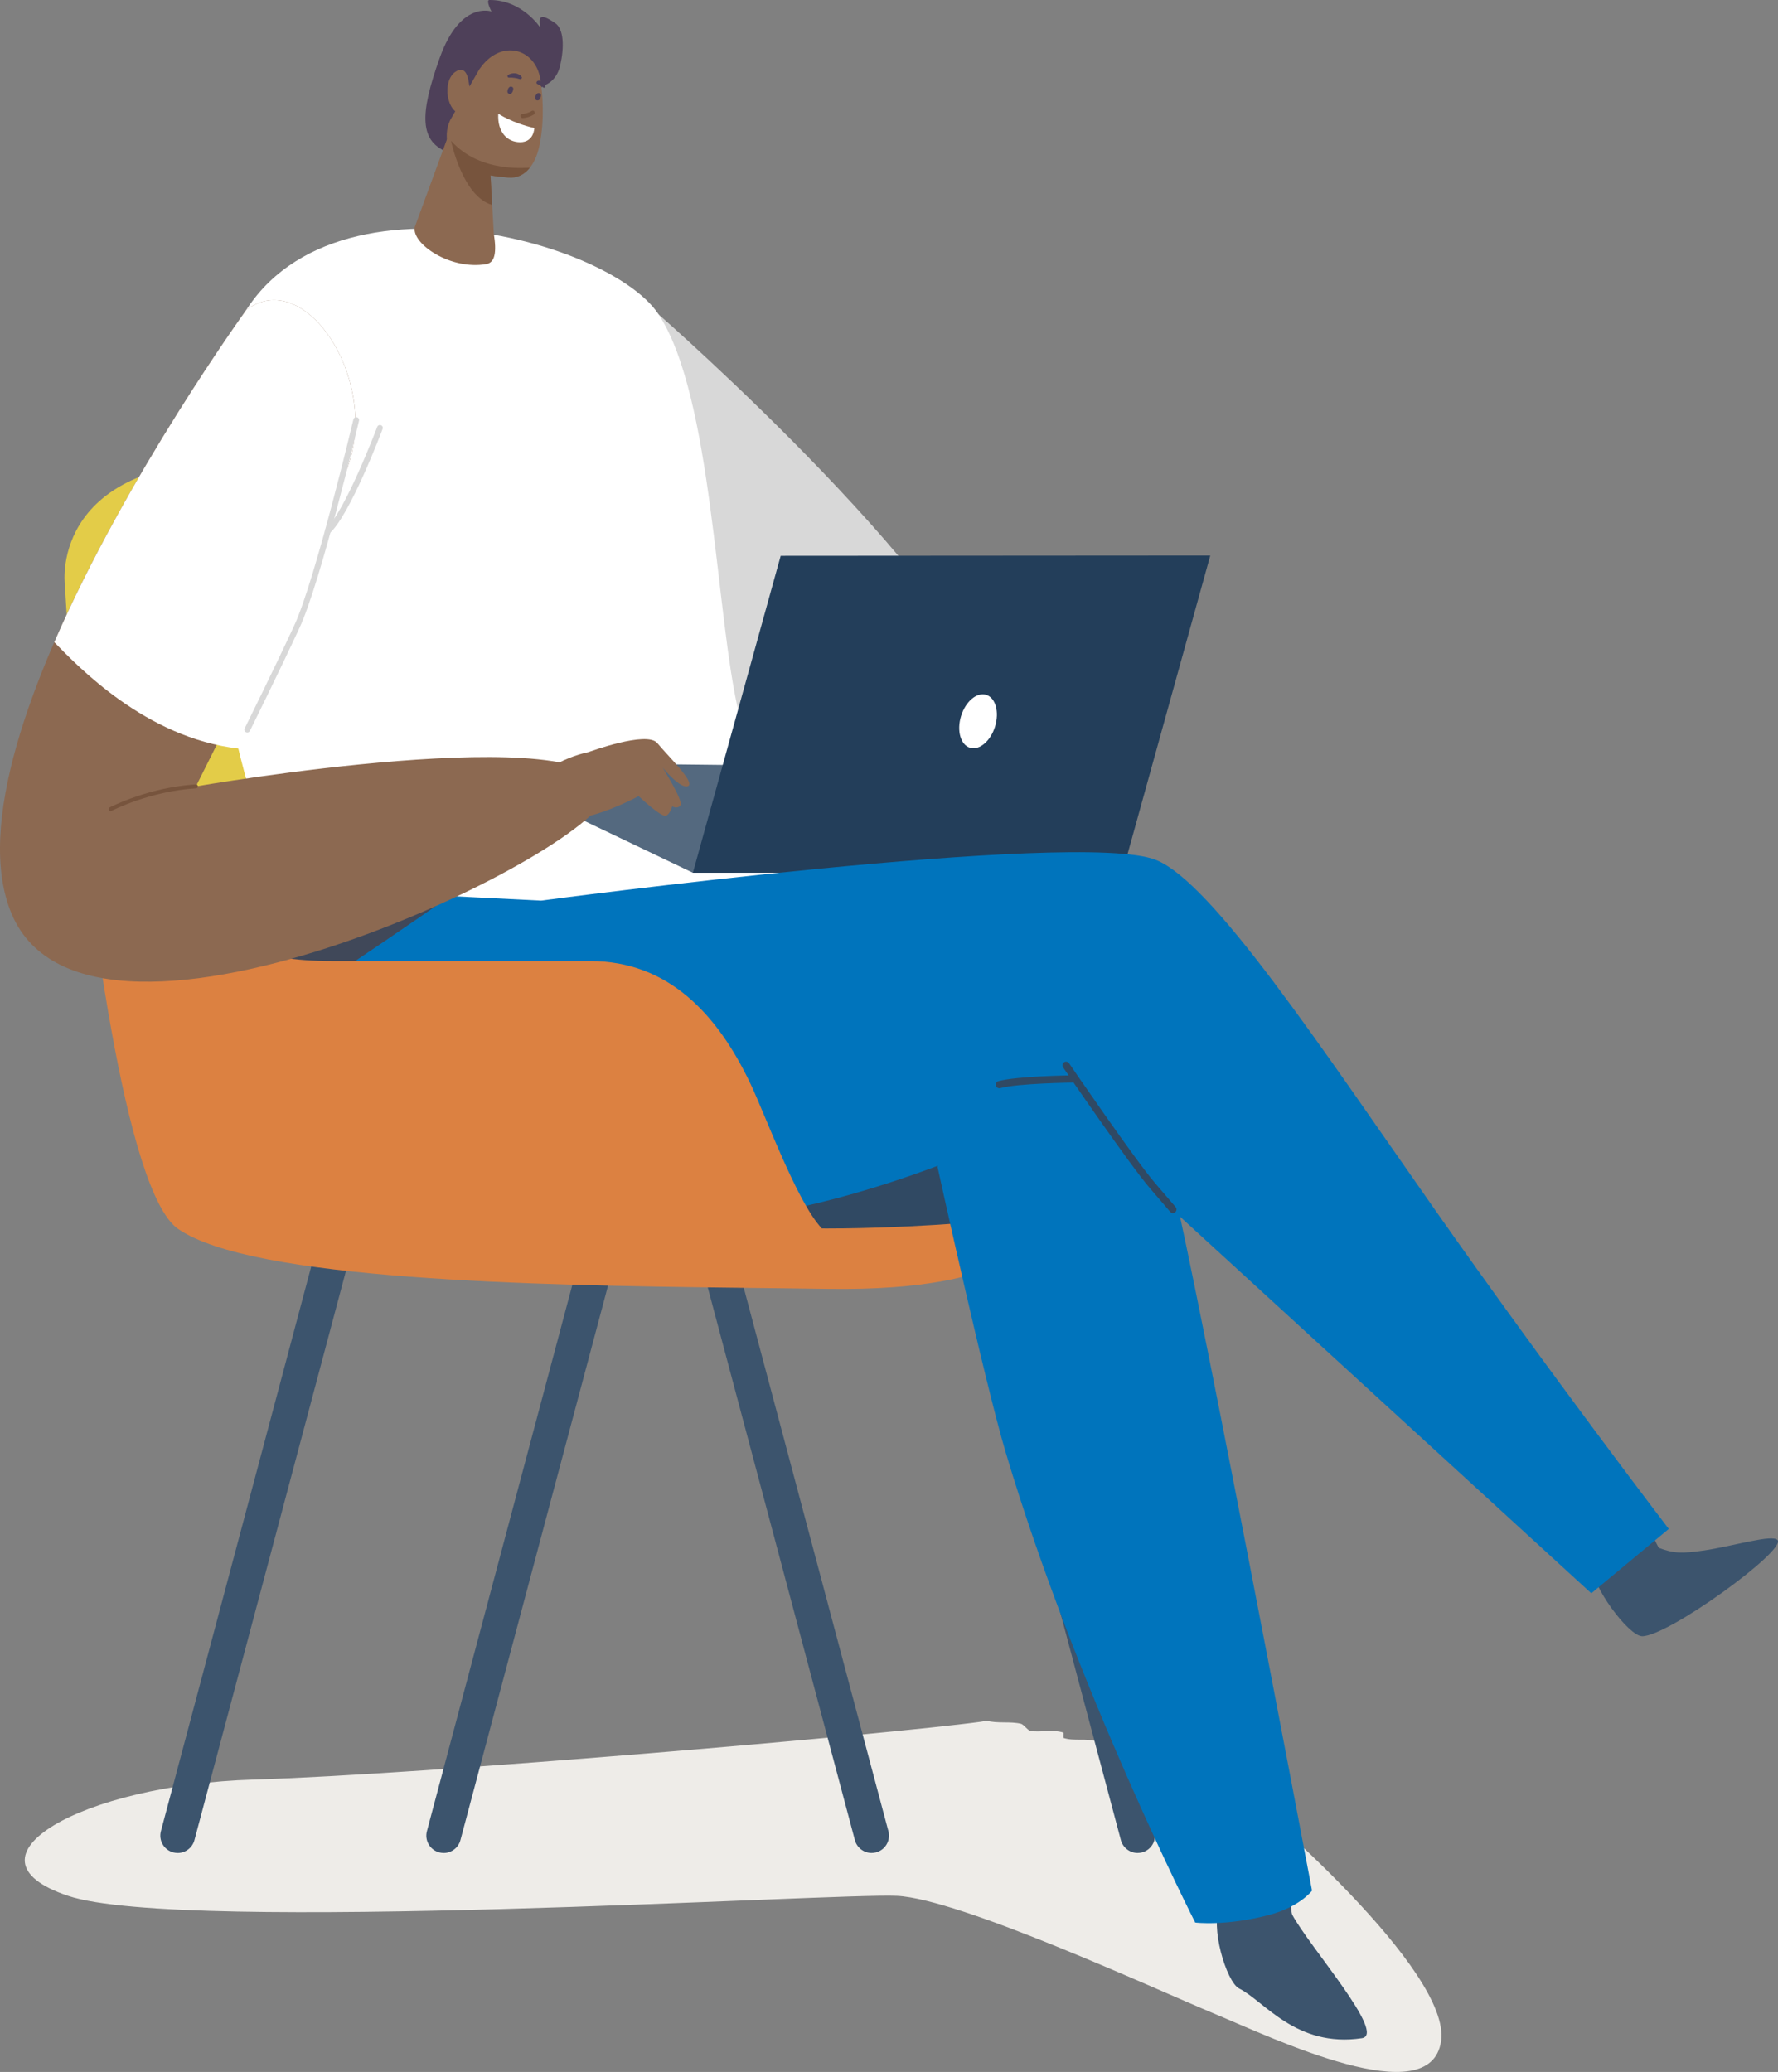 <?xml version="1.0" encoding="UTF-8"?><svg id="Layer_2" xmlns="http://www.w3.org/2000/svg" viewBox="0 0 1011.79 1178.91"><rect x="0" y="0" width="1011.79" height="1178.91" fill="#808080" stroke="none"/><defs><style>.cls-1{fill:#0074bc;}.cls-1,.cls-2,.cls-3,.cls-4,.cls-5,.cls-6,.cls-7,.cls-8,.cls-9,.cls-10,.cls-11,.cls-12,.cls-13,.cls-14,.cls-15{stroke-width:0px;}.cls-2{fill:#d8d8d8;}.cls-3{fill:#eeece8;}.cls-4{fill:#233e5a;}.cls-5{fill:#e3cc48;}.cls-6{fill:#404859;}.cls-7{fill:#304963;}.cls-8{fill:#77543d;}.cls-9{fill:#dc8141;}.cls-10{fill:#54697f;}.cls-11{fill:#f2a25c;}.cls-12{fill:#fff;}.cls-13{fill:#3c546d;}.cls-14{fill:#4e4059;}.cls-15{fill:#8c6951;}</style></defs><g id="Layer_1-2"><path class="cls-3" d="M696.19,1012.85c-7-6-10-3-15-4-2-1-3-3-5-4-6-1-14,2-18-1-9-7-15-1-19-5-7-5-11-3-15-4v-4c-6-2-13,0-19-2v-3c-6-2-13,0-19-1-2-1-3-3-5-4-6.34-1.59-13.31-.04-19.91-1.82-.99.25-2,.46-3.03.61-52.42,7.16-316.88,30.06-413.96,32.92-97.08,2.86-170.59,44.37-105.54,66.15s435.93-1.74,471.71,0c35.78,1.74,146,52.65,180.35,66.96,34.35,14.31,123.1,56.94,129.24,15.75,5.93-39.77-102.69-133.48-121.21-147.64-1.26.02-2.26-.15-2.65-.93Z"/><path class="cls-13" d="M101.12,1054.32c-.84,0-1.7-.11-2.55-.33-5.27-1.4-8.41-6.81-7-12.08l92.17-346.22c1.4-5.27,6.82-8.41,12.08-7,5.27,1.4,8.41,6.81,7,12.08l-92.17,346.22c-1.18,4.42-5.17,7.34-9.54,7.34Z"/><path class="cls-13" d="M496.01,1054.32c-4.37,0-8.36-2.92-9.54-7.34l-92.17-346.22c-1.4-5.27,1.73-10.68,7-12.08,5.27-1.41,10.68,1.73,12.08,7l92.17,346.22c1.4,5.27-1.73,10.68-7,12.08-.85.23-1.71.33-2.55.33Z"/><path class="cls-13" d="M252.49,1054.32c-.84,0-1.7-.11-2.55-.33-5.27-1.4-8.41-6.81-7-12.08l92.17-346.22c1.4-5.27,6.82-8.41,12.08-7,5.27,1.4,8.41,6.81,7,12.08l-92.17,346.22c-1.18,4.42-5.17,7.34-9.54,7.34Z"/><path class="cls-13" d="M647.38,1054.32c-4.37,0-8.36-2.92-9.54-7.34l-92.17-346.22c-1.4-5.27,1.73-10.68,7-12.08,5.27-1.41,10.68,1.73,12.08,7l92.17,346.22c1.4,5.27-1.73,10.68-7,12.08-.85.23-1.71.33-2.55.33Z"/><path class="cls-5" d="M556.15,484.46c-35.15-37.18-111.24-30.21-139.89-59.64-28.66-29.43-152.48-157.65-266.44-162.65-122.07-5.36-112.96,69.9-112.96,69.9l3.76,60.86,6.15,58.53s67.42,129.05,91.43,156.94c24.01,27.88,253.27,99.14,281.16,101.46,9.82.82,29.92,5.52,53.32,9.24l134.48-124.92c-4.82-28.28-21.84-78.86-51.01-109.71Z"/><path class="cls-11" d="M607.15,594.17l-144.86,82.99,10.37,41.93c43.04,6.84,97.93,12.48,118.46-16.26,17.74-24.84,15.51-37.84,16.03-85.06.04-3.56.99-17.8,0-23.6Z"/><path class="cls-9" d="M511.51,682.94c-11.7-2.08-27.79-5.47-37.77-15.94l-54.27,65.72c18.41.22,35.71.4,51.23.64,113.19,1.74,121.38-34.13,121.38-34.13,0,0-28.09-6.96-80.57-16.28Z"/><path class="cls-13" d="M969.35,882.23c-12.54,1.81-16.84,1.64-25.3-1.49-.57-.21-7.91-16.42-8.56-17.03-2.82-2.64-20.93,9.71-19.88,18.44,1.09,9.08-3.22,12.56-9.63,8.38-.9,11.13,20.76,40.47,28.54,40.46,14.87-.02,81.59-48.55,77.06-54.64-2.72-3.66-25.26,3.44-42.22,5.89Z"/><path class="cls-2" d="M374.81,178.92s184.21,161.02,196.82,237.02c3.75,22.61-65.32,87.51-120.29,48.05-40.05-28.75-79.44-240.91-76.53-285.07Z"/><path class="cls-12" d="M160.49,505.11s-64.54-154.17-34.22-294.3c27.12-125.36,217.72-78.96,248.55-31.89s32.33,170.76,45.61,226.83c14.38,60.68,28.17,65.36,33.92,89.72,5.75,24.36-146.48,54.62-198.52,40.13-52.04-14.49-95.34-30.5-95.34-30.5Z"/><polygon class="cls-10" points="394.3 496.59 280.8 442.38 281.61 433.82 498.74 436.2 638.75 496.42 394.3 496.59"/><path class="cls-7" d="M566.2,694.32s-212.51,21.26-207.23-26.89c5.28-48.15,133.73-75.24,200.54-53.26s56.75,68.91,6.69,80.15Z"/><polygon class="cls-4" points="638.75 496.42 394.3 496.59 444.26 316.26 688.72 316.1 638.75 496.42"/><path class="cls-13" d="M735.39,1089.51c-1.11-2.06-1.46-21.42-1.79-22.32-1.44-3.87-32.68-5.29-39.15,17.63-6.16,10.22,3.29,42.93,10.73,46.62,14.23,7.06,32.34,33.82,69.8,28.26,14.34-2.13-29.73-51.87-39.59-70.2Z"/><path class="cls-1" d="M175.47,620.04c26.23,42.85,77.09,65.88,186.53,74.81,109.44,8.93,243.32-63.19,243.32-63.19l300.22,274.9,44.09-36.62s-67.61-88.32-133.08-181.65c-65.47-93.33-126.69-186.35-158.85-199.03-44.36-17.49-349.79,23.18-349.79,23.18l-147.42-7.34s-4.05,83.84,14.99,114.94Z"/><path class="cls-1" d="M533.5,663.94s26.88,122.51,38.83,162.55c40.27,134.89,107.83,267.41,107.83,267.41,0,0,17.24,2.18,41.96-4.31,17.58-4.62,24.51-13.85,24.51-13.85,0,0-72.7-385.16-83.17-417.66-10.48-32.51-103.11-87.38-129.95,5.86Z"/><path class="cls-6" d="M248.02,515.54l-87.85,14.93c.15,12.14.76,27.23,2.48,42.01,31.84-19.74,85.37-56.95,85.37-56.95Z"/><path class="cls-14" d="M308.72,48.92s7.82-1.6,10.1-11.79c2.29-10.18,2.16-20.58-2.94-24.02-5.1-3.44-7.15-3.97-8.3-2.96-1.03.9-.18,5.47-.18,5.47,0,0-10.31-15.8-28.94-15.62-2.15.02,1.21,6.54,1.21,6.54,0,0-17.74-6.34-29.4,26.3-11.66,32.64-11.8,48.22,5.68,54.19,17.48,5.98,52.77-38.11,52.77-38.11Z"/><path class="cls-15" d="M257.54,70.53l-21.54,58.74c-1.74,9.5,20.35,24.52,40.68,21.02,5.06-.87,6-6.83,4.33-17.3l-2.99-53.04-20.48-9.42Z"/><path class="cls-15" d="M272.65,39.62l-16.48,28.75c-4.68,9.9-.65,21.74,9.12,26.68,7.81,3.95,13.16,5.07,24.01,5.98,9.04.76,15.31-6.77,17.7-18.32,3.1-14.99,1.7-29.68.51-37.5-2.72-17.82-22.74-23.55-34.85-5.6Z"/><path class="cls-12" d="M283.53,64.7s7.83,5.25,20.53,8.16c0,0-.13,8.16-8.2,8.06-7.23-.09-12.89-5.72-12.32-16.22Z"/><path class="cls-15" d="M268.17,52.67c-.72-1.92-1.13-3.93-1.43-5.97-.56-3.86-2.3-9.47-7.62-5.82-7.74,5.32-5.13,24.11,4.65,24.28,7.26.13,6.2-7.65,4.4-12.5Z"/><path class="cls-15" d="M334.86,427.94s33.34-12.31,39.19-5.13c5.85,7.18,21.76,22.36,17.53,24.45-4.23,2.08-14.51-10.52-14.51-10.52,0,0,11.75,18.8,10.22,21.33-1.53,2.53-4.83.77-4.83.77,0,0-.75,3.66-3.24,5.25-2.49,1.59-15.8-11.13-15.8-11.13,0,0-47.77,26.43-56.57,4.29-8.8-22.14,28.01-29.31,28.01-29.31Z"/><path class="cls-7" d="M667.45,690.2c-.58,0-1.16-.24-1.56-.72l-11.66-13.57c-11.6-13.5-47.74-66.38-49.27-68.62-.64-.94-.4-2.22.54-2.86.94-.64,2.22-.4,2.86.54.37.55,37.54,54.93,48.99,68.26l11.66,13.57c.74.86.64,2.16-.22,2.9-.39.33-.87.5-1.34.5Z"/><path class="cls-7" d="M568.69,619.21c-.9,0-1.72-.59-1.98-1.5-.31-1.09.32-2.23,1.42-2.54,10.25-2.92,41.48-3.3,42.8-3.32h.02c1.13,0,2.05.91,2.06,2.04.01,1.14-.9,2.07-2.04,2.08-.32,0-31.99.39-41.72,3.16-.19.05-.38.08-.57.08Z"/><ellipse class="cls-12" cx="556.58" cy="410.41" rx="15.75" ry="10.12" transform="translate(1.37 822.67) rotate(-73)"/><path class="cls-8" d="M297.11,64.83c2.02-.13,3.84-.7,5.58-1.74,1.31-.79,2.29,1.38.99,2.16-1.88,1.13-3.98,1.79-6.17,1.93-1.51.1-1.93-2.25-.4-2.35Z"/><path class="cls-14" d="M291.1,49.31c.25.09,1.04.31.98,1.32-.05.76-.33,1.63-.81,2.26-.57.74-1.67.73-2.25.03-.8-.98.41-4.19,2.09-3.6Z"/><path class="cls-14" d="M306.86,53c.25.09,1.04.31.98,1.32-.05.76-.33,1.63-.81,2.26-.57.74-1.67.73-2.25.03-.8-.98.41-4.19,2.09-3.6Z"/><path class="cls-14" d="M296.79,43.7c-.66-1.07-2.38-1.9-3.59-1.99-1.25-.09-2.88.13-3.95.92-.15.06-.25.16-.33.28,0,0,0,0,0,0-.2.2-.2.44-.09.63.08.35.38.66.87.63,1.97-.12,4.22.25,6.08.84.9.29,1.57-.81,1.01-1.31Z"/><path class="cls-14" d="M310.11,48.38c-.04-.06-.08-.12-.14-.17-.44-.36-.93-.91-1.46-1.39-.04-.04-.07-.08-.11-.1-.01-.01-.03-.02-.05-.03-.79-.68-1.68-1.14-2.63-.52-.12.08-.19.19-.23.3-.31.38-.34,1.01.2,1.3,1.21.64,2.42,1.28,3.56,2.04.84.55,1.55-.8.85-1.43Z"/><path class="cls-8" d="M301.49,95.5c-.18-.52-27.62,3.78-44.82-15.38,0,0,6.45,31.73,23.42,36.5l-.95-16.81c2.91.52,6.16.89,10.16,1.23,4.96.42,9.08-1.67,12.19-5.53Z"/><path class="cls-9" d="M427.09,616.7c-18.87-39.85-47.01-69.86-91.11-69.86h-147.29c-40.15,0-83.46-11.1-105.49-48.93l-45.17-146.81s-.19,25.81,3.41,65.48c8.64,95.17,29.74,261.73,59.9,282.64,42.1,29.19,202.27,32.12,318.13,33.49l48.24-33.71c-14.12-14.83-31.88-63.87-40.61-82.3Z"/><path class="cls-15" d="M140.13,176.36S-36.24,419.75,6.75,520.28c45.53,106.44,341.89-39.41,338.11-69.9-5.25-42.38-233.37-2.93-233.37-2.93,0,0,76.76-152.15,87.14-183.89,16.22-49.61-25.72-112.01-58.49-87.19Z"/><path class="cls-12" d="M198.63,263.55c16.22-49.61-25.72-112.01-58.49-87.19,0,0-67.99,93.83-109.25,189.04,13.4,13.68,51.98,54.41,104.7,60.5,23.34-47.01,55.88-140.43,63.04-162.35Z"/><path class="cls-8" d="M62.95,461.51c-.4,0-.79-.22-.99-.6-.29-.55-.08-1.23.47-1.51.22-.11,22.06-11.46,49-13.08.63-.04,1.15.43,1.19,1.05.04.62-.43,1.15-1.05,1.19-26.46,1.59-47.88,12.71-48.09,12.82-.17.09-.34.13-.52.13Z"/><path class="cls-2" d="M140.72,416.79c-.25,0-.5-.06-.73-.17-.81-.4-1.15-1.39-.74-2.21.16-.32,16.11-32.45,28.17-58.46,12-25.88,33.47-116.41,33.69-117.32.21-.89,1.1-1.44,1.98-1.22.89.21,1.43,1.1,1.22,1.98-.88,3.73-21.76,91.77-33.91,117.95-12.08,26.05-28.05,58.22-28.21,58.54-.29.58-.87.92-1.48.92Z"/><path class="cls-2" d="M186.56,303.78c-.45,0-.9-.18-1.22-.54-.61-.67-.56-1.72.12-2.33,11.01-9.95,29.02-57.53,29.2-58.01.32-.85,1.27-1.28,2.12-.96.85.32,1.28,1.27.96,2.12-.75,1.99-18.48,48.81-30.08,59.29-.32.29-.71.43-1.1.43Z"/></g></svg>